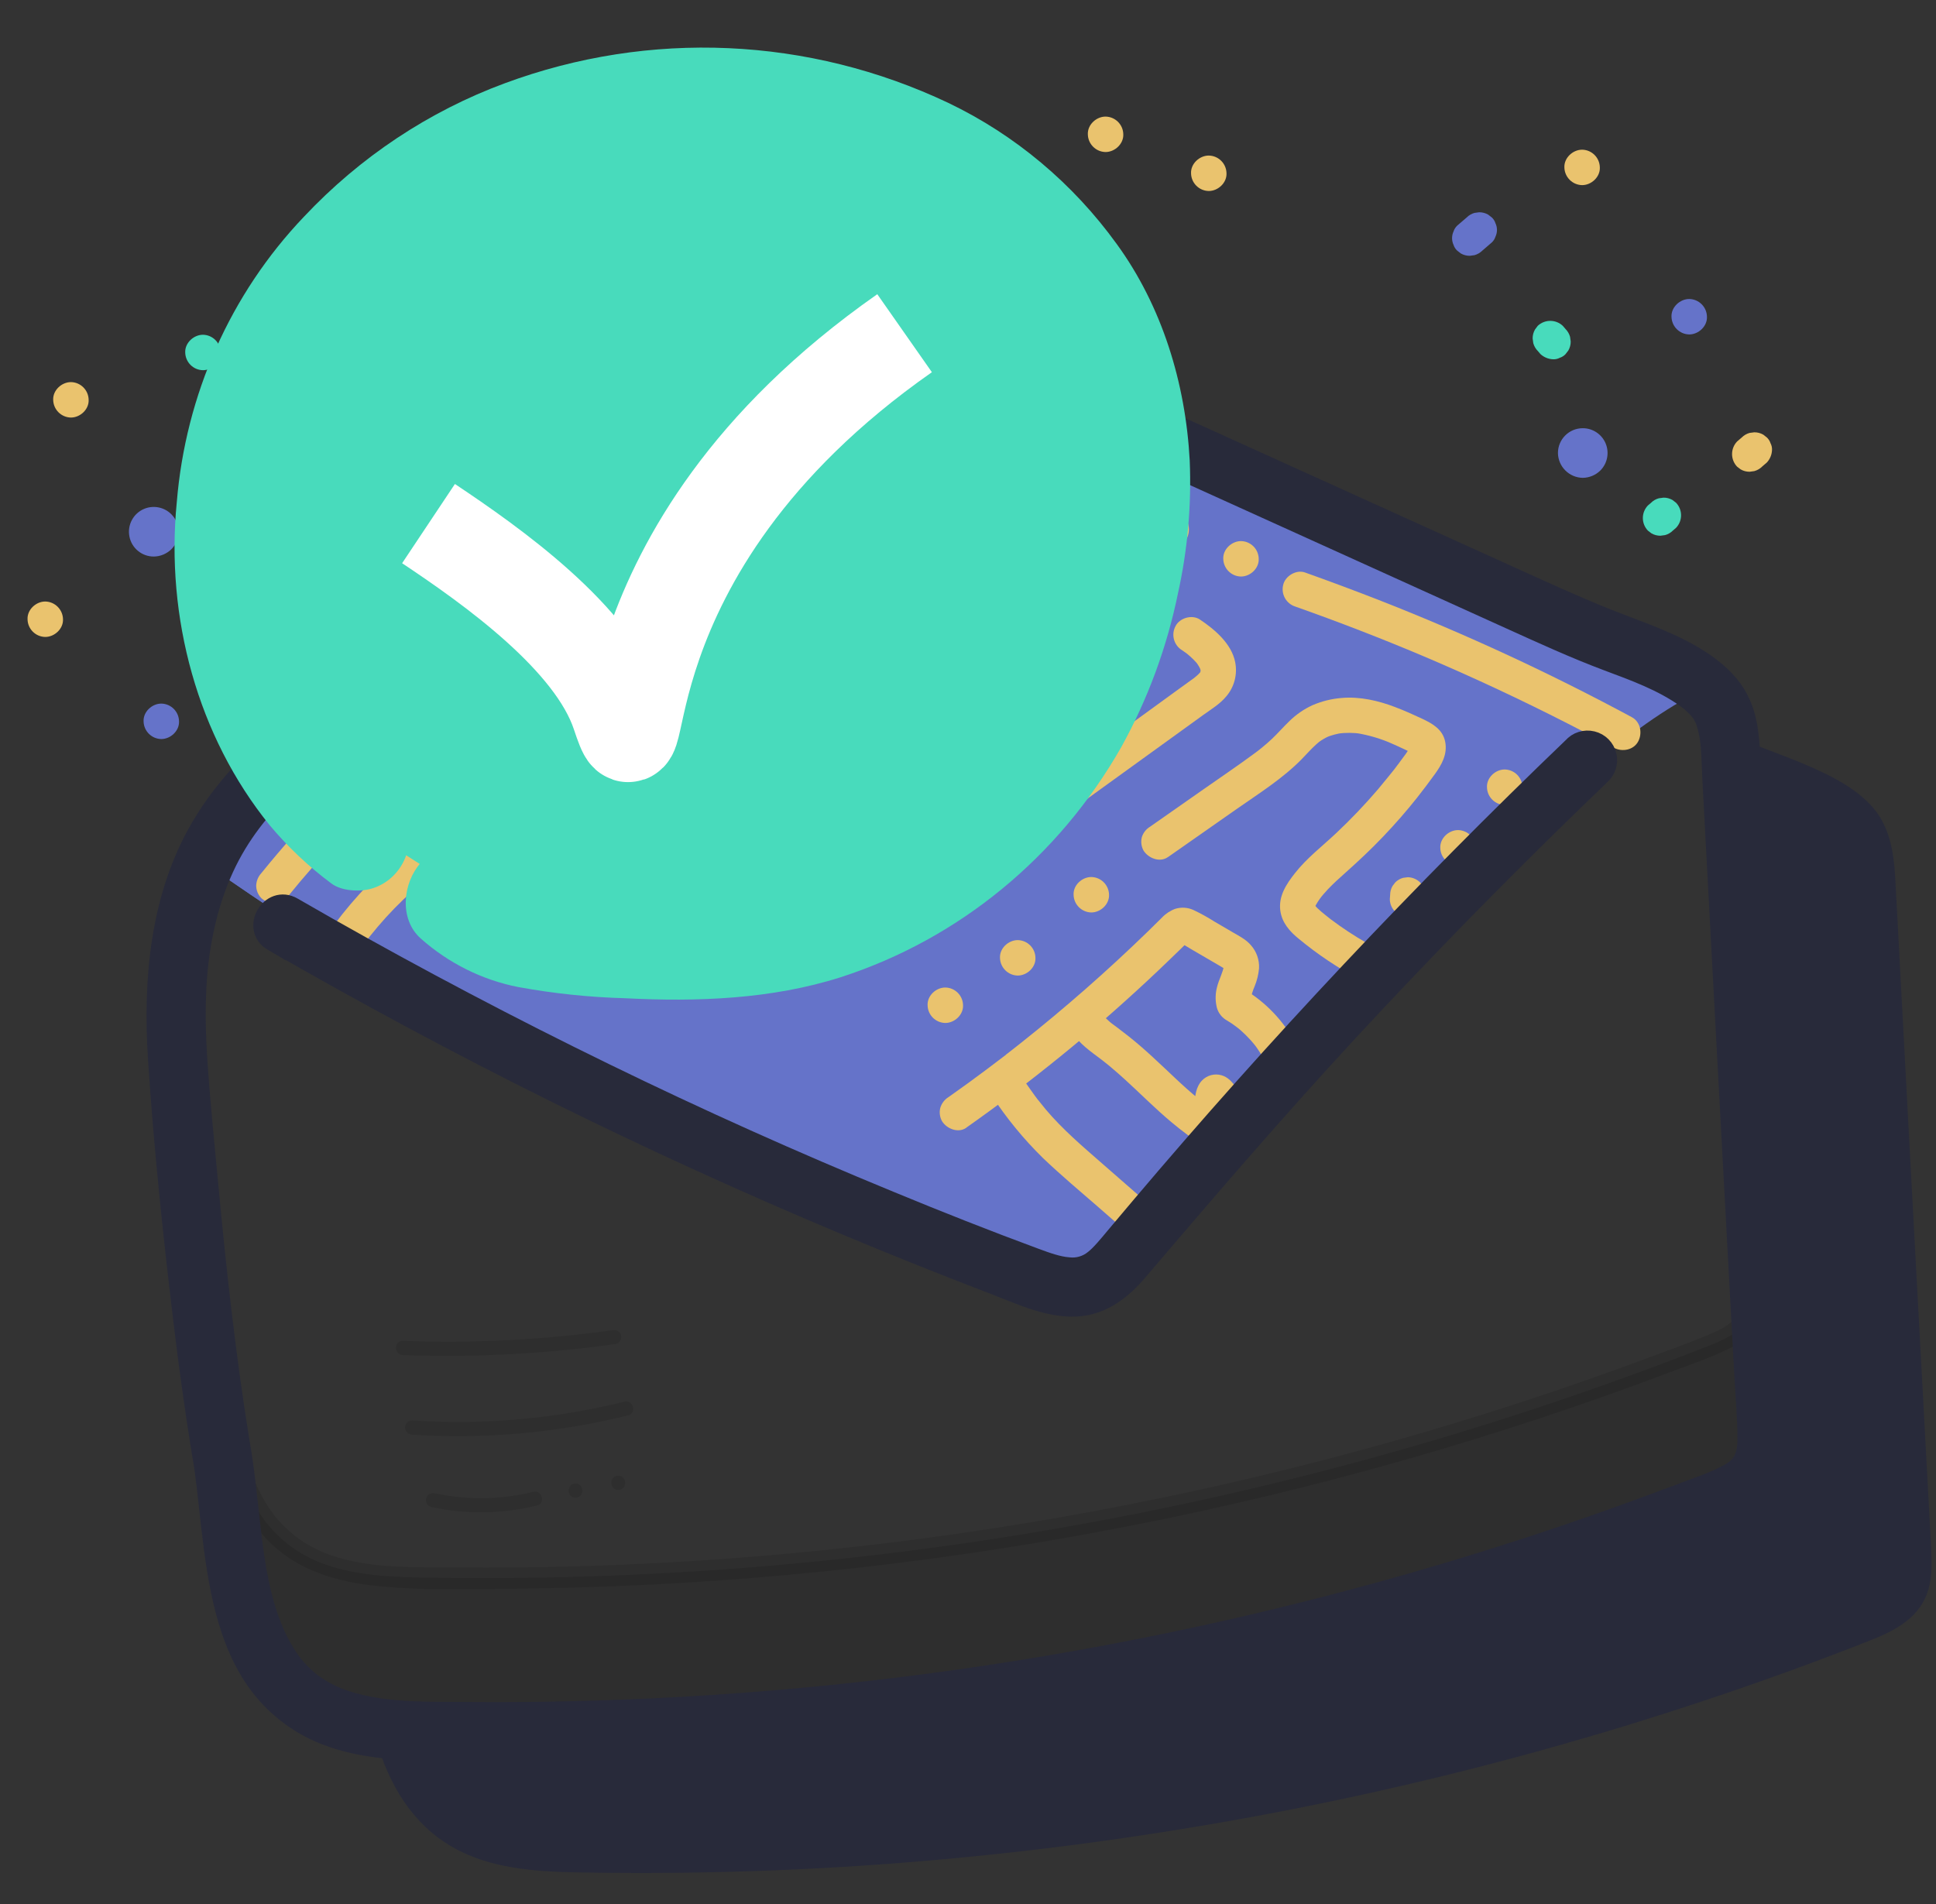<svg width="61" height="60" viewBox="0 0 61 60" fill="none" xmlns="http://www.w3.org/2000/svg">
<rect x="0" y="0" width="61" height="60" fill="#333333" stroke="none"/>
<path d="M55.662 44.926C55.284 37.906 54.908 30.887 54.534 23.867C54.525 23.486 54.477 23.107 54.39 22.736C54.698 28.52 55.008 34.303 55.321 40.085C55.347 40.588 55.366 41.127 55.097 41.557C54.819 42.004 54.298 42.227 53.806 42.423C40.951 47.47 27.231 49.947 13.423 49.715C12.347 49.697 11.249 49.657 10.236 49.295C6.804 48.07 7.14 43.683 6.61 40.76C6.136 37.856 5.819 34.887 5.549 31.935C5.549 32.58 5.578 33.224 5.633 33.861C5.968 37.759 6.322 41.737 6.95 45.599C7.48 48.521 7.145 52.908 10.577 54.134C11.59 54.495 12.687 54.535 13.764 54.553C27.572 54.785 41.292 52.308 54.147 47.261C54.638 47.068 55.16 46.844 55.438 46.395C55.707 45.969 55.688 45.429 55.662 44.926Z" fill="black" fill-opacity="0.1"/>
<path d="M56.002 44.926C55.688 39.087 55.374 33.248 55.062 27.41L54.932 24.965C54.891 24.198 54.908 23.396 54.718 22.647C54.627 22.287 54.04 22.354 54.06 22.736C54.222 25.777 54.385 28.819 54.548 31.861L54.792 36.397C54.834 37.162 54.875 37.926 54.916 38.691C54.935 39.057 54.955 39.423 54.974 39.788C54.993 40.14 55.032 40.501 54.99 40.851C54.916 41.481 54.475 41.788 53.928 42.021C53.286 42.294 52.626 42.53 51.973 42.773C50.624 43.276 49.266 43.751 47.897 44.197C45.191 45.081 42.452 45.853 39.679 46.515C34.136 47.84 28.495 48.713 22.811 49.125C19.971 49.331 17.127 49.42 14.277 49.394C12.911 49.381 11.439 49.441 10.153 48.905C9.373 48.574 8.725 47.993 8.312 47.253C7.414 45.69 7.339 43.763 7.132 42.012C6.996 40.857 6.783 39.711 6.624 38.557C6.419 37.068 6.252 35.579 6.098 34.08C6.026 33.367 5.957 32.653 5.893 31.937C5.854 31.516 5.223 31.499 5.223 31.937C5.223 33.262 5.366 34.581 5.484 35.899C5.602 37.231 5.728 38.563 5.871 39.892C6.01 41.186 6.165 42.478 6.346 43.764C6.489 44.784 6.678 45.798 6.8 46.817C6.991 48.437 7.086 50.124 7.705 51.652C7.999 52.377 8.412 53.061 9.002 53.584C9.747 54.242 10.683 54.59 11.655 54.74C12.893 54.931 14.166 54.9 15.415 54.902C16.683 54.902 17.948 54.881 19.213 54.839C21.761 54.751 24.303 54.57 26.841 54.296C31.897 53.753 36.907 52.849 41.834 51.59C44.32 50.954 46.78 50.228 49.214 49.412C50.401 49.015 51.58 48.596 52.752 48.155C53.348 47.931 53.943 47.708 54.533 47.463C55.001 47.265 55.458 47.006 55.732 46.562C56.035 46.074 56.03 45.474 55.998 44.924C55.976 44.495 55.305 44.492 55.328 44.924C55.356 45.454 55.393 46.05 54.97 46.445C54.587 46.802 54.016 46.959 53.539 47.144C52.401 47.585 51.256 48.006 50.103 48.407C47.768 49.217 45.406 49.945 43.018 50.59C38.243 51.882 33.382 52.834 28.473 53.442C23.55 54.053 18.59 54.313 13.63 54.218C12.508 54.196 11.31 54.155 10.28 53.649C9.616 53.319 9.064 52.803 8.689 52.164C7.893 50.829 7.729 49.193 7.56 47.679C7.328 45.611 6.964 43.564 6.716 41.499C6.413 38.943 6.183 36.38 5.967 33.816C5.914 33.191 5.885 32.565 5.887 31.937H5.217C5.494 34.951 5.793 37.974 6.308 40.958C6.621 42.772 6.612 44.65 7.206 46.41C7.497 47.268 7.936 48.095 8.614 48.712C9.485 49.506 10.612 49.838 11.763 49.967C13.209 50.129 14.695 50.077 16.148 50.065C17.587 50.052 19.027 50.01 20.466 49.938C26.312 49.645 32.123 48.871 37.841 47.622C40.716 46.994 43.559 46.248 46.372 45.382C47.748 44.959 49.114 44.508 50.471 44.028C51.179 43.779 51.884 43.522 52.587 43.255C53.217 43.017 53.867 42.801 54.472 42.504C55.038 42.226 55.488 41.785 55.614 41.148C55.752 40.449 55.636 39.694 55.598 38.989L55.346 34.302C55.18 31.211 55.014 28.119 54.849 25.028L54.727 22.734L54.066 22.825C54.233 23.483 54.215 24.191 54.25 24.865L54.369 27.062C54.446 28.492 54.522 29.923 54.598 31.353C54.753 34.247 54.909 37.141 55.065 40.036L55.332 44.926C55.35 45.355 56.021 45.357 56.002 44.926Z" fill="black" fill-opacity="0.1"/>
<path d="M24.776 37.136C34.414 40.443 33.199 41.859 38.2 36.344C42.066 32.081 49.77 23.404 53.746 21.707C52.725 20.797 50.7 20.252 49.598 19.753L43.746 17.101L32.044 11.799C31.113 11.378 30.154 10.949 29.134 10.906C27.412 10.837 25.861 11.868 24.45 12.856L11.98 21.582C10.004 22.965 7.96 24.419 6.785 26.522C6.661 26.746 6.549 26.969 6.447 27.192C9.822 29.564 17.528 34.648 24.776 37.136Z" fill="#6573C9"/>
<path d="M25.063 12.435C24.856 12.575 24.651 12.717 24.45 12.858L11.98 21.583C10.004 22.966 7.96 24.42 6.785 26.524C6.661 26.747 6.549 26.97 6.447 27.194C9.822 29.562 17.528 34.646 24.776 37.134C34.327 40.41 33.221 41.831 38.067 36.489L25.063 12.435Z" fill="#6573C9"/>
<path d="M25.723 16.229C26.086 15.767 26.477 15.327 26.892 14.912C26.998 14.81 27.108 14.71 27.221 14.614C27.271 14.572 27.326 14.535 27.37 14.49C27.248 14.606 27.353 14.504 27.387 14.479C27.422 14.455 27.439 14.441 27.466 14.423C27.703 14.256 27.957 14.114 28.224 13.999L28.09 14.055C28.365 13.938 28.653 13.857 28.948 13.814L28.799 13.834C29.032 13.804 29.268 13.804 29.501 13.834L29.352 13.814C29.686 13.865 30.011 13.96 30.32 14.097L30.187 14.04C30.599 14.215 30.998 14.422 31.4 14.618L32.666 15.236L35.197 16.474L36.628 17.174C36.759 17.246 36.913 17.266 37.058 17.23C37.198 17.19 37.317 17.098 37.391 16.972C37.524 16.72 37.471 16.345 37.191 16.208L32.15 13.742C31.301 13.327 30.453 12.835 29.502 12.715C28.621 12.605 27.707 12.92 26.982 13.406C26.171 13.948 25.545 14.691 24.933 15.439C24.832 15.546 24.774 15.687 24.77 15.834C24.771 15.982 24.829 16.123 24.933 16.229C25.137 16.417 25.528 16.47 25.723 16.229Z" fill="#EAC36E"/>
<path d="M39.102 18.168C39.394 18.168 39.674 17.911 39.66 17.609C39.655 17.303 39.408 17.056 39.102 17.051C38.81 17.051 38.53 17.308 38.543 17.609C38.549 17.916 38.796 18.163 39.102 18.168Z" fill="#EAC36E"/>
<path d="M40.82 19.117C42.17 19.594 43.506 20.111 44.827 20.668L44.694 20.612C46.328 21.301 47.934 22.051 49.513 22.86C49.962 23.09 50.409 23.325 50.853 23.565C51.11 23.703 51.472 23.639 51.617 23.364C51.754 23.105 51.691 22.749 51.417 22.601C50.135 21.91 48.833 21.258 47.511 20.645C46.168 20.023 44.806 19.441 43.427 18.901C42.661 18.603 41.892 18.316 41.118 18.04C40.842 17.942 40.495 18.15 40.431 18.43C40.357 18.727 40.529 19.029 40.821 19.117H40.82Z" fill="#EAC36E"/>
<path d="M28.232 17.776C28.292 17.67 28.354 17.565 28.419 17.461C28.453 17.408 28.488 17.355 28.525 17.303C28.54 17.278 28.557 17.254 28.576 17.232L28.524 17.299C28.536 17.284 28.548 17.268 28.56 17.254C28.634 17.166 28.715 17.083 28.801 17.008C28.875 16.939 28.697 17.082 28.778 17.026C28.802 17.01 28.826 16.993 28.852 16.978C28.912 16.942 28.974 16.91 29.038 16.882L28.905 16.939C29.014 16.894 29.128 16.864 29.245 16.847L29.096 16.866C29.242 16.848 29.39 16.848 29.537 16.866L29.388 16.846C29.644 16.885 29.894 16.957 30.132 17.06L29.998 17.004C30.325 17.15 30.641 17.319 30.945 17.508L31.98 18.127C32.318 18.329 32.659 18.531 32.996 18.735C33.127 18.815 33.255 18.898 33.38 18.985L33.472 19.052C33.488 19.064 33.601 19.15 33.516 19.085C33.431 19.02 33.531 19.097 33.548 19.112C33.585 19.142 33.623 19.172 33.656 19.203C33.779 19.312 33.894 19.431 34 19.557C34.055 19.621 33.963 19.509 33.962 19.506C33.976 19.528 33.992 19.55 34.008 19.57C34.031 19.602 34.052 19.635 34.072 19.668C34.114 19.737 34.151 19.808 34.183 19.882L34.126 19.749C34.171 19.856 34.201 19.968 34.217 20.083L34.197 19.934C34.209 20.035 34.209 20.137 34.197 20.238L34.217 20.089C34.201 20.195 34.172 20.299 34.13 20.397L34.186 20.264C34.161 20.321 34.133 20.376 34.1 20.428C34.084 20.454 34.067 20.481 34.049 20.503C33.982 20.598 34.131 20.403 34.055 20.495C33.972 20.593 33.881 20.683 33.783 20.765C33.758 20.787 33.733 20.807 33.708 20.827C33.634 20.885 33.823 20.741 33.721 20.816C33.664 20.858 33.607 20.898 33.548 20.938C33.436 21.012 33.321 21.087 33.205 21.156C32.609 21.523 32.014 21.888 31.418 22.252C30.227 22.979 29.029 23.699 27.826 24.411C27.151 24.812 26.475 25.211 25.799 25.608C25.546 25.757 25.435 26.118 25.599 26.372C25.758 26.633 26.095 26.722 26.363 26.572C27.643 25.822 28.918 25.065 30.189 24.299C31.446 23.543 32.709 22.791 33.948 22.006C34.507 21.652 35.065 21.212 35.258 20.551C35.46 19.863 35.178 19.192 34.723 18.679C34.304 18.207 33.75 17.878 33.214 17.557C32.577 17.175 31.944 16.79 31.303 16.414C30.703 16.061 30.028 15.732 29.316 15.729C28.931 15.723 28.554 15.833 28.232 16.045C27.934 16.257 27.681 16.526 27.488 16.836C27.407 16.959 27.334 17.085 27.264 17.212C27.115 17.465 27.197 17.834 27.464 17.976C27.732 18.128 28.072 18.039 28.232 17.776Z" fill="#EAC36E"/>
<path d="M28.959 19.987C29.077 19.855 29.204 19.73 29.339 19.615C29.372 19.586 29.407 19.558 29.441 19.53C29.476 19.503 29.476 19.503 29.406 19.557L29.46 19.517C29.527 19.465 29.598 19.42 29.674 19.381L29.541 19.438C29.558 19.429 29.578 19.424 29.597 19.42L29.448 19.44C29.468 19.437 29.488 19.437 29.507 19.44L29.358 19.42C29.376 19.422 29.393 19.427 29.41 19.434L29.277 19.378C29.301 19.39 29.323 19.41 29.347 19.42C29.268 19.358 29.255 19.345 29.306 19.39L29.334 19.413L29.506 19.553L29.849 19.832L30.191 20.112L30.348 20.24C30.374 20.26 30.398 20.28 30.423 20.301C30.514 20.382 30.364 20.197 30.412 20.279L30.356 20.146C30.364 20.161 30.369 20.177 30.371 20.195L30.351 20.046C30.354 20.061 30.354 20.076 30.351 20.091L30.371 19.942L30.366 19.964L30.422 19.831C30.419 19.841 30.414 19.851 30.408 19.86C30.373 19.905 30.47 19.78 30.46 19.793C30.45 19.805 30.404 19.839 30.479 19.781C30.555 19.723 30.513 19.756 30.495 19.766C30.438 19.798 30.379 19.825 30.32 19.853C30.2 19.91 30.082 19.969 29.964 20.03C29.72 20.158 29.481 20.296 29.249 20.444C28.761 20.754 28.299 21.102 27.867 21.486C27.634 21.695 27.41 21.914 27.197 22.143C26.998 22.357 26.969 22.724 27.197 22.933C27.414 23.131 27.775 23.161 27.987 22.933C28.326 22.569 28.692 22.231 29.082 21.923C29.106 21.904 29.132 21.884 29.156 21.864C29.039 21.963 29.1 21.907 29.131 21.883C29.178 21.848 29.224 21.813 29.272 21.779C29.374 21.705 29.478 21.63 29.584 21.559C29.785 21.423 29.993 21.294 30.205 21.173C30.416 21.052 30.651 20.929 30.881 20.821C31.009 20.767 31.126 20.693 31.23 20.602C31.424 20.425 31.508 20.156 31.447 19.9C31.357 19.57 31.06 19.388 30.81 19.184L30.153 18.647C29.956 18.486 29.774 18.334 29.508 18.323C29.288 18.314 29.096 18.411 28.923 18.535C28.649 18.728 28.396 18.95 28.169 19.196C27.973 19.413 27.94 19.775 28.169 19.986C28.383 20.182 28.75 20.217 28.959 19.986V19.987Z" fill="#EAC36E"/>
<path d="M27.02 30.406L32.468 26.465L37.917 22.527C38.161 22.351 38.438 22.185 38.632 21.951C38.89 21.654 38.995 21.254 38.919 20.868C38.805 20.285 38.278 19.838 37.807 19.523C37.563 19.36 37.178 19.468 37.043 19.723C36.894 19.99 36.981 20.327 37.241 20.488C37.281 20.514 37.319 20.541 37.358 20.569L37.417 20.612C37.468 20.649 37.302 20.52 37.386 20.588C37.469 20.657 37.53 20.709 37.597 20.776C37.628 20.808 37.659 20.839 37.688 20.873C37.704 20.89 37.719 20.909 37.735 20.928C37.779 20.978 37.661 20.817 37.709 20.893C37.761 20.968 37.806 21.047 37.844 21.13L37.788 20.996C37.814 21.06 37.832 21.126 37.843 21.194L37.823 21.045C37.83 21.103 37.83 21.162 37.823 21.221L37.843 21.072C37.834 21.134 37.817 21.194 37.793 21.251L37.849 21.117C37.832 21.164 37.807 21.206 37.774 21.242C37.774 21.242 37.871 21.132 37.808 21.196C37.791 21.213 37.776 21.232 37.758 21.249C37.727 21.279 37.694 21.308 37.661 21.336C37.646 21.348 37.63 21.36 37.615 21.373C37.738 21.262 37.669 21.331 37.635 21.357C37.45 21.493 37.263 21.626 37.076 21.761L35.923 22.599L33.62 24.263L29.045 27.571L26.456 29.443C26.333 29.52 26.242 29.638 26.199 29.777C26.16 29.922 26.18 30.077 26.255 30.207C26.404 30.441 26.766 30.591 27.02 30.408V30.406Z" fill="#EAC36E"/>
<path d="M36.801 27.009L38.977 25.486C39.677 24.996 40.423 24.53 41.022 23.915C41.171 23.761 41.314 23.6 41.473 23.456C41.493 23.438 41.513 23.421 41.533 23.404C41.553 23.387 41.626 23.329 41.551 23.387C41.475 23.444 41.558 23.381 41.571 23.373L41.637 23.328C41.726 23.27 41.82 23.221 41.917 23.179L41.784 23.236C41.951 23.168 42.126 23.121 42.305 23.096L42.156 23.116C42.399 23.086 42.645 23.087 42.888 23.121L42.739 23.101C43.13 23.165 43.512 23.278 43.874 23.439L43.741 23.382C43.917 23.457 44.09 23.536 44.262 23.617C44.337 23.653 44.411 23.687 44.486 23.726C44.51 23.74 44.612 23.81 44.531 23.749C44.438 23.679 44.556 23.797 44.486 23.705C44.427 23.625 44.477 23.698 44.486 23.718L44.43 23.585C44.44 23.612 44.447 23.64 44.452 23.669L44.431 23.52C44.434 23.549 44.434 23.578 44.431 23.606L44.452 23.457C44.443 23.509 44.428 23.558 44.408 23.606L44.464 23.473C44.396 23.608 44.314 23.737 44.22 23.856C44.128 23.983 44.035 24.109 43.939 24.234C43.926 24.252 43.913 24.27 43.898 24.287C43.898 24.287 43.973 24.193 43.934 24.241C43.91 24.271 43.886 24.303 43.86 24.333C43.81 24.395 43.762 24.457 43.711 24.517C43.612 24.639 43.512 24.76 43.413 24.879C43.001 25.36 42.563 25.819 42.102 26.253C41.663 26.667 41.175 27.039 40.802 27.515C40.533 27.856 40.28 28.235 40.34 28.693C40.391 29.078 40.638 29.355 40.93 29.591C41.513 30.072 42.142 30.494 42.807 30.85C43.066 30.987 43.427 30.925 43.571 30.65C43.709 30.392 43.646 30.033 43.371 29.886C42.966 29.671 42.575 29.431 42.201 29.167C42.108 29.101 42.017 29.034 41.927 28.967C41.904 28.949 41.881 28.932 41.86 28.914L41.919 28.961L41.879 28.929C41.834 28.894 41.79 28.855 41.746 28.823C41.667 28.758 41.586 28.694 41.513 28.622C41.496 28.605 41.479 28.588 41.463 28.57C41.446 28.552 41.388 28.483 41.451 28.56C41.513 28.637 41.458 28.566 41.446 28.547C41.432 28.523 41.419 28.498 41.408 28.472L41.464 28.606C41.446 28.562 41.434 28.517 41.426 28.471L41.446 28.62C41.442 28.577 41.442 28.534 41.446 28.491L41.426 28.64C41.437 28.577 41.456 28.515 41.481 28.455L41.425 28.588C41.484 28.471 41.556 28.359 41.637 28.255C41.705 28.159 41.553 28.357 41.627 28.267L41.688 28.193C41.737 28.136 41.787 28.081 41.837 28.026C42.014 27.84 42.205 27.667 42.397 27.497C42.804 27.134 43.201 26.762 43.577 26.367C43.954 25.973 44.318 25.556 44.657 25.128C44.846 24.888 45.029 24.645 45.209 24.396C45.429 24.092 45.61 23.767 45.536 23.378C45.461 22.988 45.14 22.805 44.816 22.652C44.531 22.519 44.245 22.389 43.951 22.279C43.425 22.078 42.847 21.946 42.281 21.994C41.961 22.018 41.648 22.096 41.353 22.223C41.083 22.347 40.836 22.518 40.624 22.727C40.437 22.906 40.268 23.103 40.079 23.282C39.981 23.375 39.878 23.464 39.773 23.55C39.721 23.594 39.668 23.637 39.614 23.678C39.622 23.672 39.721 23.597 39.646 23.652L39.537 23.734C39.004 24.128 38.454 24.499 37.911 24.879L36.237 26.051C36.114 26.125 36.022 26.241 35.978 26.378C35.94 26.524 35.96 26.678 36.034 26.809C36.188 27.046 36.543 27.189 36.799 27.009H36.801Z" fill="#EAC36E"/>
<path d="M44.906 28.34L44.917 28.201C44.908 27.896 44.663 27.651 44.358 27.643L44.209 27.663C44.116 27.688 44.031 27.738 43.963 27.806L43.876 27.92C43.827 28.005 43.801 28.102 43.801 28.201L43.791 28.34C43.798 28.645 44.044 28.89 44.349 28.898L44.498 28.879C44.592 28.853 44.676 28.803 44.745 28.735L44.833 28.622C44.882 28.536 44.908 28.439 44.907 28.34H44.906Z" fill="#EAC36E"/>
<path d="M45.94 27.275C46.232 27.275 46.512 27.018 46.498 26.717C46.493 26.41 46.246 26.163 45.94 26.158C45.647 26.158 45.368 26.415 45.381 26.717C45.386 27.023 45.633 27.27 45.94 27.275Z" fill="#EAC36E"/>
<path d="M47.41 25.365C47.702 25.365 47.982 25.108 47.969 24.806C47.964 24.5 47.717 24.253 47.41 24.248C47.118 24.248 46.839 24.505 46.852 24.806C46.857 25.113 47.104 25.36 47.41 25.365Z" fill="#EAC36E"/>
<path d="M34.385 28.754C34.677 28.754 34.957 28.497 34.944 28.195C34.938 27.889 34.691 27.642 34.385 27.637C34.092 27.637 33.813 27.894 33.827 28.195C33.832 28.501 34.079 28.748 34.385 28.754Z" fill="#EAC36E"/>
<path d="M32.067 30.742C32.359 30.742 32.639 30.485 32.625 30.183C32.62 29.877 32.373 29.63 32.067 29.625C31.774 29.625 31.494 29.882 31.508 30.183C31.514 30.49 31.761 30.737 32.067 30.742Z" fill="#EAC36E"/>
<path d="M29.785 32.236C30.077 32.236 30.357 31.979 30.344 31.678C30.339 31.371 30.092 31.124 29.785 31.119C29.493 31.119 29.213 31.375 29.227 31.678C29.232 31.984 29.479 32.231 29.785 32.236Z" fill="#EAC36E"/>
<path d="M30.45 35.533C31.458 34.823 32.441 34.078 33.4 33.3C34.331 32.546 35.234 31.76 36.111 30.944C36.355 30.718 36.596 30.489 36.835 30.258C36.959 30.139 37.083 30.019 37.207 29.898L37.379 29.729C37.408 29.704 37.437 29.677 37.463 29.648C37.463 29.653 37.36 29.715 37.405 29.692C37.425 29.683 37.443 29.67 37.464 29.66L37.33 29.717C37.347 29.71 37.364 29.705 37.382 29.703L37.233 29.723C37.254 29.719 37.276 29.719 37.297 29.723L37.148 29.703C37.179 29.708 37.21 29.717 37.239 29.728L37.106 29.671C37.264 29.75 37.419 29.837 37.568 29.932L38.023 30.197C38.172 30.283 38.321 30.37 38.47 30.458C38.504 30.477 38.536 30.497 38.569 30.518L38.592 30.534C38.639 30.568 38.624 30.557 38.547 30.499C38.561 30.512 38.575 30.525 38.589 30.539C38.626 30.581 38.615 30.565 38.554 30.491C38.563 30.519 38.586 30.547 38.598 30.575L38.542 30.441C38.554 30.474 38.563 30.508 38.569 30.543L38.549 30.394C38.556 30.451 38.556 30.508 38.549 30.564L38.569 30.415C38.53 30.657 38.403 30.871 38.346 31.107C38.296 31.297 38.289 31.496 38.327 31.689C38.357 31.869 38.461 32.028 38.613 32.129C38.676 32.169 38.742 32.207 38.804 32.248C38.867 32.29 38.925 32.338 38.988 32.379C38.839 32.281 38.959 32.358 38.992 32.385L39.084 32.46C39.197 32.559 39.303 32.665 39.404 32.776C39.458 32.836 39.508 32.898 39.559 32.96C39.627 33.044 39.484 32.86 39.545 32.942L39.615 33.04C39.706 33.172 39.788 33.309 39.863 33.451C40.02 33.715 40.36 33.804 40.627 33.651C40.887 33.491 40.975 33.154 40.827 32.887C40.446 32.171 39.875 31.573 39.177 31.161L39.434 31.495C39.418 31.454 39.406 31.411 39.4 31.367L39.42 31.517C39.415 31.466 39.415 31.415 39.42 31.364L39.4 31.513C39.428 31.362 39.472 31.216 39.533 31.076C39.606 30.898 39.652 30.71 39.67 30.519C39.685 30.252 39.594 29.989 39.417 29.789C39.268 29.611 39.052 29.5 38.854 29.386L38.259 29.038C38.048 28.904 37.83 28.784 37.605 28.677C37.426 28.595 37.223 28.581 37.034 28.638C36.874 28.696 36.731 28.79 36.614 28.913C36.458 29.066 36.304 29.219 36.149 29.371C34.884 30.599 33.561 31.76 32.181 32.855L31.897 33.079L31.748 33.195C31.725 33.213 31.702 33.229 31.68 33.248C31.805 33.145 31.709 33.224 31.684 33.248C31.489 33.397 31.293 33.545 31.095 33.694C30.698 33.992 30.295 34.285 29.885 34.573C29.762 34.649 29.671 34.768 29.628 34.907C29.59 35.052 29.61 35.206 29.685 35.337C29.834 35.573 30.194 35.717 30.449 35.537L30.45 35.533Z" fill="#EAC36E"/>
<path d="M33.779 32.526C34.012 32.898 34.359 33.129 34.701 33.388C34.718 33.404 34.737 33.418 34.757 33.431C34.747 33.426 34.652 33.348 34.726 33.407L34.832 33.491C34.907 33.55 34.981 33.609 35.05 33.671C35.183 33.783 35.314 33.898 35.443 34.016C35.935 34.463 36.401 34.938 36.912 35.364C37.253 35.651 37.612 35.915 37.987 36.156C38.206 36.283 38.484 36.247 38.664 36.069C38.729 35.998 38.778 35.914 38.807 35.822C38.848 35.677 38.828 35.522 38.751 35.392C38.751 35.39 38.751 35.388 38.751 35.386L38.807 35.519C38.792 35.473 38.783 35.425 38.78 35.376L38.8 35.525C38.752 35.224 38.744 34.919 38.775 34.616L38.755 34.765C38.76 34.718 38.771 34.672 38.788 34.627L38.732 34.76C38.744 34.731 38.782 34.685 38.707 34.782C38.673 34.832 38.629 34.874 38.577 34.904L38.443 34.959C38.448 34.958 38.453 34.956 38.458 34.956L38.309 34.975H38.322L38.173 34.955C38.179 34.956 38.185 34.957 38.191 34.959L38.058 34.904C38.084 34.916 38.127 34.952 38.03 34.878C37.933 34.803 37.983 34.844 38.006 34.866C38.062 34.917 37.908 34.726 37.954 34.799C37.967 34.817 37.98 34.835 37.991 34.854C38.057 34.968 38.115 35.086 38.164 35.209L38.108 35.076C38.183 35.247 38.245 35.421 38.309 35.597C38.351 35.736 38.442 35.854 38.565 35.93C38.695 36.005 38.85 36.025 38.995 35.987C39.265 35.899 39.49 35.595 39.385 35.3C39.299 35.058 39.205 34.818 39.102 34.582C39.054 34.466 38.996 34.355 38.929 34.249C38.817 34.085 38.685 33.941 38.488 33.884C38.268 33.82 38.031 33.884 37.873 34.049C37.683 34.247 37.65 34.534 37.643 34.793C37.638 34.974 37.645 35.155 37.662 35.335C37.673 35.461 37.688 35.586 37.708 35.711C37.715 35.797 37.743 35.881 37.789 35.954L38.553 35.19C38.398 35.091 38.245 34.989 38.096 34.88L37.987 34.805C37.956 34.782 37.838 34.683 37.971 34.793C37.906 34.74 37.838 34.688 37.773 34.635C37.518 34.426 37.274 34.206 37.034 33.98C36.55 33.526 36.076 33.062 35.554 32.651C35.444 32.564 35.333 32.478 35.221 32.394C35.18 32.362 35.138 32.332 35.096 32.301L35.046 32.264C35.029 32.251 34.952 32.19 35.027 32.251C35.102 32.313 35.04 32.26 35.022 32.247C35.004 32.234 34.982 32.214 34.963 32.197C34.927 32.167 34.892 32.135 34.859 32.102C34.826 32.07 34.795 32.035 34.764 32.001C34.733 31.967 34.764 31.96 34.794 32.041C34.779 32.015 34.762 31.99 34.742 31.967C34.588 31.72 34.237 31.6 33.978 31.767C33.73 31.927 33.613 32.266 33.778 32.531L33.779 32.526Z" fill="#EAC36E"/>
<path d="M31.242 34.516C31.71 35.234 32.255 35.898 32.867 36.498C33.431 37.036 34.032 37.54 34.618 38.049L35.564 38.875C35.671 38.977 35.812 39.035 35.959 39.039C36.107 39.038 36.249 38.979 36.354 38.875C36.547 38.665 36.589 38.291 36.354 38.086L34.729 36.667C34.111 36.127 33.484 35.594 32.953 34.965C32.88 34.878 32.809 34.789 32.738 34.699L32.697 34.645C32.797 34.773 32.72 34.675 32.697 34.65C32.662 34.604 32.628 34.559 32.595 34.513C32.46 34.329 32.33 34.14 32.203 33.953C32.04 33.711 31.703 33.58 31.439 33.752C31.198 33.908 31.067 34.257 31.238 34.516H31.242Z" fill="#EAC36E"/>
<path d="M13.201 22.517C11.785 23.68 10.463 24.953 9.246 26.323C8.898 26.713 8.561 27.11 8.235 27.514C8.135 27.622 8.077 27.762 8.072 27.909C8.073 28.057 8.132 28.199 8.235 28.304C8.439 28.491 8.831 28.546 9.025 28.304C10.18 26.88 11.445 25.549 12.809 24.323C13.196 23.975 13.59 23.636 13.992 23.305C14.097 23.2 14.156 23.058 14.156 22.91C14.155 22.762 14.096 22.621 13.992 22.515C13.888 22.411 13.746 22.352 13.598 22.352C13.451 22.359 13.312 22.417 13.203 22.515L13.201 22.517Z" fill="#EAC36E"/>
<path d="M11.266 30.025C11.342 29.916 11.42 29.809 11.499 29.703L11.56 29.623C11.619 29.545 11.501 29.698 11.543 29.644L11.657 29.501C11.819 29.298 11.989 29.1 12.164 28.905C12.512 28.525 12.883 28.167 13.275 27.832C13.498 27.642 13.485 27.236 13.275 27.043C13.037 26.825 12.722 26.84 12.485 27.043C11.659 27.754 10.925 28.565 10.301 29.458C10.146 29.725 10.235 30.066 10.501 30.222C10.788 30.371 11.085 30.278 11.266 30.022V30.025Z" fill="#EAC36E"/>
<path d="M7.491 45.451C7.056 42.77 6.758 40.063 6.504 37.357C6.379 36.022 6.241 34.685 6.154 33.347C6.079 32.168 6.076 30.964 6.267 29.798C6.454 28.656 6.807 27.547 7.409 26.554C7.987 25.601 8.761 24.792 9.6 24.065C10.465 23.315 11.405 22.66 12.341 22.004L15.766 19.609L22.612 14.818C23.669 14.08 24.709 13.307 25.799 12.616C26.75 12.013 27.809 11.461 28.965 11.459C30.211 11.459 31.381 12.104 32.488 12.605L36.298 14.333L43.87 17.764L47.606 19.457C48.621 19.916 49.627 20.379 50.669 20.77C51.528 21.092 52.396 21.403 53.154 21.941C53.289 22.036 53.413 22.146 53.526 22.267C53.671 22.417 53.776 22.601 53.831 22.802C54.004 23.364 53.98 23.982 54.014 24.564C54.309 30.119 54.606 35.675 54.907 41.231C54.944 41.929 54.982 42.628 55.02 43.327C55.055 43.992 55.117 44.66 55.12 45.326C55.12 45.823 55.012 46.201 54.565 46.461C54.067 46.751 53.493 46.924 52.957 47.131C50.517 48.057 48.048 48.892 45.548 49.637C40.534 51.129 35.416 52.247 30.236 52.982C25.091 53.711 19.898 54.053 14.702 54.008C13.436 53.997 12.119 54.044 10.9 53.655C10.499 53.529 10.122 53.337 9.784 53.087C9.692 53.02 9.741 53.054 9.76 53.07C9.716 53.034 9.673 52.996 9.63 52.96C9.56 52.898 9.492 52.833 9.426 52.767C9.359 52.701 9.297 52.632 9.237 52.562C9.183 52.501 9.133 52.436 9.088 52.367C8.186 51.102 7.971 49.376 7.805 47.873C7.713 47.064 7.635 46.252 7.491 45.451C7.438 45.153 7.076 44.986 6.804 45.061C6.491 45.146 6.357 45.449 6.414 45.747C6.495 46.198 6.526 46.455 6.575 46.87C6.623 47.285 6.667 47.699 6.715 48.114C6.82 49.007 6.939 49.901 7.169 50.766C7.387 51.581 7.71 52.39 8.223 53.065C8.785 53.806 9.553 54.365 10.431 54.672C11.697 55.127 13.093 55.107 14.422 55.119C15.762 55.134 17.104 55.123 18.448 55.086C21.132 55.013 23.81 54.836 26.483 54.558C31.845 54.001 37.156 53.04 42.373 51.683C44.971 51.005 47.54 50.229 50.081 49.355C51.35 48.918 52.611 48.456 53.862 47.971C54.446 47.743 55.063 47.542 55.544 47.125C56.025 46.708 56.21 46.108 56.232 45.487C56.255 44.803 56.175 44.108 56.138 43.426C56.101 42.727 56.063 42.029 56.025 41.33C55.949 39.9 55.872 38.469 55.795 37.039C55.641 34.178 55.488 31.316 55.334 28.455L55.105 24.164C55.072 23.533 55.061 22.873 54.822 22.279C54.62 21.78 54.282 21.406 53.859 21.084C53.078 20.488 52.126 20.133 51.215 19.788C50.162 19.391 49.315 19.012 48.255 18.534L32.686 11.477C31.48 10.93 30.237 10.315 28.878 10.343C27.613 10.369 26.435 10.907 25.379 11.56C24.234 12.268 23.145 13.083 22.046 13.854L18.542 16.307C16.216 17.935 13.889 19.564 11.561 21.191C9.612 22.556 7.608 24.007 6.382 26.096C5.106 28.269 4.877 30.88 5.037 33.347C5.217 36.115 5.508 38.888 5.84 41.642C6.005 43.014 6.193 44.383 6.414 45.747C6.462 46.045 6.832 46.211 7.101 46.137C7.417 46.05 7.54 45.749 7.491 45.451Z" fill="#282A3A"/>
<path d="M7.491 45.451C7.056 42.77 6.758 40.063 6.504 37.357C6.379 36.022 6.241 34.685 6.154 33.347C6.079 32.168 6.076 30.964 6.267 29.798C6.454 28.656 6.807 27.547 7.409 26.554C7.987 25.601 8.761 24.792 9.6 24.065C10.465 23.315 11.405 22.66 12.341 22.004L15.766 19.609L22.612 14.818C23.669 14.08 24.709 13.307 25.799 12.616C26.75 12.013 27.809 11.461 28.965 11.459C30.211 11.459 31.381 12.104 32.488 12.605L36.298 14.333L43.87 17.764L47.606 19.457C48.621 19.916 49.627 20.379 50.669 20.77C51.528 21.092 52.396 21.403 53.154 21.941C53.289 22.036 53.413 22.146 53.526 22.267C53.671 22.417 53.776 22.601 53.831 22.802C54.004 23.364 53.98 23.982 54.014 24.564C54.309 30.119 54.606 35.675 54.907 41.231C54.944 41.929 54.982 42.628 55.02 43.327C55.055 43.992 55.117 44.66 55.12 45.326C55.12 45.823 55.012 46.201 54.565 46.461C54.067 46.751 53.493 46.924 52.957 47.131C50.517 48.057 48.048 48.892 45.548 49.637C40.534 51.129 35.416 52.247 30.236 52.982C25.091 53.711 19.898 54.053 14.702 54.008C13.436 53.997 12.119 54.044 10.9 53.655C10.499 53.529 10.122 53.337 9.784 53.087C9.692 53.02 9.741 53.054 9.76 53.07C9.716 53.034 9.673 52.996 9.63 52.96C9.56 52.898 9.492 52.833 9.426 52.767C9.359 52.701 9.297 52.632 9.237 52.562C9.183 52.501 9.133 52.435 9.088 52.367C8.186 51.102 7.971 49.376 7.805 47.873C7.713 47.064 7.635 46.252 7.491 45.451C7.438 45.153 7.076 44.986 6.804 45.061C6.491 45.146 6.357 45.449 6.414 45.747C6.495 46.198 6.526 46.455 6.575 46.87C6.623 47.285 6.667 47.699 6.715 48.114C6.82 49.007 6.939 49.901 7.169 50.766C7.387 51.581 7.71 52.39 8.223 53.065C8.785 53.806 9.553 54.365 10.431 54.672C11.697 55.127 13.093 55.107 14.422 55.119C15.762 55.134 17.104 55.123 18.448 55.086C21.132 55.013 23.81 54.836 26.483 54.558C31.845 54.002 37.156 53.04 42.373 51.683C44.971 51.005 47.54 50.229 50.081 49.355C51.35 48.918 52.611 48.456 53.862 47.971C54.446 47.743 55.063 47.542 55.544 47.125C56.025 46.708 56.21 46.108 56.232 45.487C56.255 44.803 56.175 44.108 56.138 43.426C56.101 42.727 56.063 42.029 56.025 41.33C55.949 39.9 55.872 38.469 55.795 37.039C55.641 34.178 55.488 31.316 55.334 28.455L55.105 24.164C55.072 23.533 55.061 22.873 54.822 22.279C54.62 21.78 54.282 21.406 53.859 21.084C53.078 20.488 52.126 20.133 51.215 19.788C50.162 19.391 49.315 19.012 48.255 18.534L32.686 11.477C31.48 10.93 30.237 10.315 28.878 10.343C27.613 10.369 26.435 10.907 25.379 11.56C24.234 12.268 23.145 13.083 22.046 13.854L18.542 16.307C16.216 17.935 13.889 19.564 11.561 21.191C9.612 22.556 7.608 24.007 6.382 26.096C5.106 28.269 4.877 30.88 5.037 33.347C5.217 36.115 5.508 38.888 5.84 41.642C6.005 43.014 6.193 44.383 6.414 45.747C6.462 46.045 6.832 46.211 7.101 46.137C7.417 46.05 7.54 45.749 7.491 45.451V45.451Z" stroke="#282A3A" stroke-width="0.75"/>
<path d="M60.291 48.818C59.915 41.798 59.539 34.779 59.163 27.759C59.131 27.137 59.084 26.477 58.717 25.972C57.953 24.917 55.821 24.304 54.522 23.771C54.522 23.803 54.522 23.835 54.528 23.867C54.899 30.887 55.275 37.906 55.656 44.926C55.682 45.429 55.701 45.968 55.432 46.398C55.155 46.844 54.633 47.068 54.142 47.264C41.287 52.31 27.567 54.788 13.758 54.556C13.283 54.548 12.803 54.535 12.328 54.493C12.746 56.068 13.519 57.428 15.204 58.029C16.218 58.391 17.315 58.43 18.392 58.449C32.2 58.681 45.92 56.203 58.775 51.156C59.273 50.962 59.795 50.739 60.072 50.292C60.337 49.861 60.316 49.324 60.291 48.818Z" fill="#282A3A"/>
<path d="M60.849 48.816C60.632 44.779 60.415 40.743 60.198 36.708C60.09 34.697 59.983 32.687 59.876 30.677C59.823 29.677 59.773 28.678 59.716 27.679C59.668 26.817 59.534 25.972 58.906 25.33C58.367 24.779 57.644 24.422 56.945 24.121C56.2 23.799 55.426 23.537 54.673 23.227C54.343 23.093 53.947 23.433 53.966 23.765C54.214 28.328 54.458 32.891 54.697 37.453L55.069 44.297C55.094 44.763 55.172 45.269 55.094 45.731C55.025 46.146 54.762 46.362 54.404 46.543C53.982 46.757 53.523 46.907 53.081 47.076C52.578 47.268 52.074 47.457 51.568 47.642C47.546 49.107 43.438 50.325 39.267 51.29C35.131 52.253 30.939 52.963 26.716 53.417C22.459 53.872 18.179 54.065 13.898 53.997C13.377 53.989 12.856 53.976 12.335 53.931C11.966 53.9 11.709 54.312 11.796 54.639C12.157 55.986 12.811 57.255 14.002 58.047C15.451 59.015 17.309 58.994 18.982 59.015C22.618 59.058 26.255 58.911 29.876 58.576C33.503 58.241 37.11 57.722 40.684 57.02C44.252 56.32 47.781 55.436 51.257 54.371C52.989 53.841 54.705 53.267 56.407 52.648C57.262 52.336 58.114 52.016 58.96 51.68C59.751 51.366 60.512 50.957 60.763 50.079C60.879 49.671 60.868 49.236 60.847 48.817C60.84 48.511 60.594 48.265 60.288 48.258C59.998 48.258 59.714 48.514 59.73 48.817C59.748 49.156 59.79 49.545 59.661 49.869C59.544 50.161 59.27 50.322 58.998 50.456C58.28 50.811 57.492 51.059 56.743 51.337C55.103 51.946 53.448 52.513 51.777 53.04C48.438 54.092 45.051 54.977 41.617 55.693C38.194 56.408 34.737 56.951 31.259 57.321C27.778 57.688 24.283 57.882 20.776 57.903C19.91 57.907 19.044 57.903 18.178 57.884C17.341 57.866 16.499 57.828 15.69 57.594C15.085 57.433 14.531 57.118 14.082 56.681C13.688 56.268 13.377 55.782 13.168 55.251C13.051 54.954 12.952 54.651 12.87 54.342L12.331 55.049C13.416 55.141 14.513 55.128 15.602 55.128C16.69 55.128 17.786 55.11 18.878 55.076C21.047 55.007 23.212 54.872 25.374 54.669C29.716 54.263 34.029 53.591 38.289 52.659C42.544 51.728 46.737 50.534 50.845 49.085C51.86 48.726 52.87 48.351 53.875 47.961C54.801 47.602 55.827 47.243 56.129 46.183C56.278 45.666 56.224 45.115 56.195 44.587C56.164 44.012 56.134 43.438 56.103 42.864L55.915 39.37C55.667 34.743 55.419 30.117 55.171 25.491C55.14 24.917 55.111 24.342 55.08 23.768L54.373 24.307C54.996 24.56 55.632 24.778 56.255 25.033C56.536 25.148 56.838 25.286 57.121 25.435C57.265 25.509 57.407 25.59 57.546 25.677C57.654 25.745 57.844 25.876 57.881 25.908C57.983 25.991 58.08 26.082 58.169 26.179C58.267 26.275 58.343 26.391 58.392 26.519C58.541 26.855 58.57 27.238 58.591 27.6C58.649 28.561 58.694 29.523 58.745 30.485C58.953 34.393 59.162 38.302 59.373 42.21L59.728 48.815C59.735 49.12 59.981 49.367 60.287 49.373C60.58 49.374 60.865 49.119 60.849 48.816Z" fill="#282A3A"/>
<path d="M8.626 29.603C11.533 31.281 14.489 32.867 17.496 34.36C20.52 35.859 23.59 37.26 26.705 38.563C28.249 39.209 29.804 39.831 31.37 40.431C32.132 40.722 32.925 41.102 33.753 41.116C34.611 41.132 35.26 40.649 35.792 40.025C37.971 37.469 40.155 34.925 42.437 32.46C44.719 29.995 47.075 27.585 49.488 25.242C49.785 24.954 50.083 24.667 50.381 24.381C50.541 24.245 50.611 24.031 50.563 23.827C50.515 23.622 50.356 23.462 50.153 23.413C49.949 23.363 49.734 23.431 49.597 23.59C47.207 25.882 44.877 28.234 42.608 30.648C40.338 33.061 38.131 35.536 35.986 38.072C35.717 38.389 35.449 38.706 35.184 39.024C34.983 39.265 34.731 39.575 34.521 39.74C34.279 39.941 33.964 40.033 33.652 39.994C33.316 39.969 32.939 39.831 32.605 39.708C31.057 39.136 29.525 38.53 28.004 37.901C24.971 36.654 21.981 35.312 19.032 33.873C16.063 32.426 13.141 30.887 10.266 29.257C9.907 29.053 9.548 28.848 9.19 28.641C8.567 28.281 8.004 29.246 8.626 29.609V29.603Z" fill="#282A3A" stroke="#282A3A" stroke-width="0.75"/>
<path d="M21.881 8.761C21.848 9.921 21.794 11.08 21.717 12.238C21.717 12.361 21.817 12.461 21.94 12.461C22.064 12.461 22.163 12.361 22.163 12.238C22.241 11.08 22.296 9.921 22.327 8.761C22.335 8.473 21.888 8.473 21.881 8.761Z" fill="black" fill-opacity="0.1"/>
<path d="M19.832 11.459L19.875 11.811C19.873 11.841 19.88 11.87 19.894 11.896C19.902 11.925 19.918 11.95 19.94 11.971C20.027 12.058 20.169 12.058 20.256 11.971C20.298 11.929 20.322 11.872 20.321 11.813L20.279 11.461C20.28 11.431 20.274 11.401 20.26 11.374C20.252 11.346 20.236 11.32 20.214 11.3C20.172 11.258 20.115 11.235 20.055 11.234C19.996 11.234 19.939 11.258 19.898 11.3C19.855 11.341 19.831 11.398 19.832 11.458V11.459Z" fill="black" fill-opacity="0.1"/>
<path d="M28.128 8.068C27.914 9.46 27.59 10.835 27.16 12.177C27.128 12.296 27.198 12.419 27.317 12.452C27.436 12.484 27.559 12.414 27.591 12.295C28.021 10.953 28.345 9.579 28.559 8.186C28.588 8.068 28.52 7.947 28.404 7.911C28.298 7.882 28.147 7.948 28.129 8.068H28.128Z" fill="black" fill-opacity="0.1"/>
<path d="M7.816 15.09C8.515 16.12 9.205 17.157 9.887 18.199C10.082 18.497 10.275 18.795 10.467 19.093C10.504 19.167 10.579 19.215 10.663 19.217C10.746 19.219 10.823 19.174 10.864 19.101C10.903 19.028 10.899 18.938 10.853 18.869C10.177 17.822 9.492 16.781 8.797 15.746C8.598 15.451 8.4 15.158 8.201 14.865C8.137 14.761 8.003 14.725 7.896 14.784C7.79 14.847 7.754 14.983 7.816 15.09Z" fill="black" fill-opacity="0.1"/>
<path d="M11.656 17.316C11.943 17.316 11.944 16.869 11.656 16.869C11.367 16.869 11.367 17.316 11.656 17.316Z" fill="black" fill-opacity="0.1"/>
<path d="M11.882 19.777C12.169 19.777 12.17 19.33 11.882 19.33C11.594 19.33 11.594 19.777 11.882 19.777Z" fill="black" fill-opacity="0.1"/>
<path d="M6.97 19.965L7.544 20.635C7.586 20.677 7.643 20.701 7.702 20.701C7.826 20.701 7.926 20.601 7.926 20.477C7.923 20.419 7.9 20.363 7.86 20.32L7.286 19.649C7.244 19.608 7.187 19.584 7.128 19.584C7.068 19.584 7.012 19.608 6.97 19.649C6.928 19.691 6.904 19.748 6.904 19.807C6.907 19.866 6.93 19.922 6.97 19.965Z" fill="black" fill-opacity="0.1"/>
<path d="M24.889 8.256C25.181 8.256 25.461 7.999 25.447 7.697C25.442 7.391 25.195 7.144 24.889 7.139C24.597 7.139 24.317 7.396 24.331 7.697C24.335 8.004 24.583 8.251 24.889 8.256Z" fill="#48DBBC"/>
<path d="M6.395 11.666C6.687 11.666 6.967 11.409 6.953 11.107C6.948 10.801 6.701 10.554 6.395 10.549C6.103 10.549 5.823 10.806 5.836 11.107C5.842 11.414 6.089 11.661 6.395 11.666Z" fill="#48DBBC"/>
<path d="M48.453 11.059L48.538 11.159C48.646 11.258 48.786 11.316 48.933 11.322C49.008 11.325 49.082 11.309 49.148 11.274C49.217 11.252 49.279 11.212 49.328 11.159L49.415 11.046C49.465 10.96 49.491 10.862 49.49 10.763L49.47 10.614C49.444 10.521 49.395 10.437 49.327 10.368L49.241 10.268C49.019 10.059 48.673 10.059 48.451 10.268L48.365 10.384C48.316 10.469 48.29 10.567 48.291 10.666L48.311 10.815C48.337 10.908 48.386 10.993 48.454 11.061L48.453 11.059Z" fill="#48DBBC"/>
<path d="M52.021 15.845L51.921 15.93C51.711 16.152 51.711 16.498 51.921 16.72L52.034 16.807C52.12 16.857 52.217 16.882 52.316 16.882L52.465 16.862C52.558 16.836 52.643 16.787 52.711 16.718L52.81 16.633C53.02 16.412 53.02 16.065 52.81 15.843L52.697 15.756C52.611 15.707 52.514 15.681 52.416 15.682L52.267 15.702C52.173 15.727 52.088 15.777 52.02 15.845L52.021 15.845Z" fill="#48DBBC"/>
<path d="M22.296 4.745C22.502 4.743 22.7 4.661 22.848 4.516C23.072 4.293 23.139 3.956 23.018 3.664C22.897 3.372 22.612 3.181 22.296 3.182C22.089 3.184 21.891 3.266 21.743 3.41C21.519 3.634 21.452 3.97 21.573 4.262C21.694 4.555 21.979 4.745 22.296 4.745Z" fill="#6573C9"/>
<path d="M4.844 17.538C5.051 17.536 5.249 17.454 5.397 17.31C5.661 17.046 5.702 16.633 5.495 16.323C5.288 16.012 4.89 15.892 4.545 16.034C4.201 16.177 4.005 16.543 4.078 16.909C4.15 17.275 4.471 17.538 4.844 17.538Z" fill="#6573C9"/>
<path d="M49.87 15.058C50.077 15.055 50.275 14.973 50.423 14.828C50.646 14.605 50.713 14.268 50.592 13.976C50.471 13.684 50.186 13.494 49.87 13.494C49.438 13.494 49.088 13.844 49.088 14.276C49.095 14.705 49.441 15.05 49.87 15.058Z" fill="#6573C9"/>
<path d="M31.612 6.95C31.819 6.948 32.017 6.866 32.165 6.722C32.388 6.498 32.455 6.162 32.334 5.87C32.213 5.578 31.928 5.387 31.612 5.387C31.18 5.387 30.83 5.737 30.83 6.169C30.83 6.6 31.18 6.95 31.612 6.95Z" fill="#6573C9"/>
<path d="M35.035 9.416C35.327 9.416 35.607 9.159 35.594 8.857C35.589 8.551 35.342 8.304 35.035 8.299C34.743 8.299 34.464 8.556 34.477 8.857C34.482 9.164 34.729 9.411 35.035 9.416Z" fill="#6573C9"/>
<path d="M27.469 4.365C27.761 4.365 28.041 4.108 28.027 3.806C28.022 3.5 27.775 3.253 27.469 3.248C27.177 3.248 26.897 3.505 26.911 3.806C26.916 4.113 27.163 4.36 27.469 4.365Z" fill="#6573C9"/>
<path d="M10.366 14.488C10.657 14.488 10.937 14.231 10.924 13.93C10.919 13.623 10.672 13.376 10.366 13.371C10.074 13.371 9.794 13.628 9.807 13.93C9.812 14.236 10.059 14.483 10.366 14.488Z" fill="#6573C9"/>
<path d="M5.082 23.289C5.374 23.289 5.654 23.032 5.641 22.73C5.636 22.424 5.389 22.177 5.082 22.172C4.79 22.172 4.511 22.429 4.524 22.73C4.529 23.037 4.776 23.284 5.082 23.289Z" fill="#6573C9"/>
<path d="M46.705 7.898L47.003 7.641C47.056 7.592 47.096 7.531 47.118 7.462C47.183 7.325 47.183 7.167 47.118 7.031C47.096 6.962 47.056 6.9 47.003 6.851L46.89 6.764C46.805 6.714 46.707 6.689 46.608 6.689L46.459 6.709C46.366 6.735 46.281 6.784 46.213 6.853L45.915 7.109C45.862 7.159 45.822 7.221 45.8 7.29C45.736 7.426 45.736 7.584 45.8 7.72C45.822 7.789 45.862 7.85 45.915 7.899L46.028 7.987C46.114 8.036 46.211 8.062 46.31 8.061L46.459 8.041C46.552 8.015 46.637 7.965 46.706 7.897L46.705 7.898Z" fill="#6573C9"/>
<path d="M53.225 10.539C53.517 10.539 53.797 10.282 53.783 9.98C53.778 9.674 53.531 9.427 53.225 9.422C52.933 9.422 52.653 9.679 52.666 9.98C52.672 10.287 52.919 10.534 53.225 10.539Z" fill="#6573C9"/>
<path d="M38.086 6.019C38.378 6.019 38.658 5.762 38.645 5.461C38.64 5.154 38.393 4.907 38.086 4.902C37.794 4.902 37.514 5.159 37.528 5.461C37.533 5.767 37.78 6.014 38.086 6.019Z" fill="#EAC36E"/>
<path d="M2.235 13.158C2.527 13.158 2.807 12.901 2.793 12.599C2.788 12.293 2.541 12.046 2.235 12.041C1.943 12.041 1.663 12.298 1.676 12.599C1.681 12.906 1.928 13.153 2.235 13.158Z" fill="#EAC36E"/>
<path d="M1.426 20.072C1.718 20.072 1.998 19.815 1.985 19.514C1.979 19.207 1.732 18.961 1.426 18.955C1.133 18.955 0.854 19.212 0.868 19.514C0.873 19.82 1.12 20.067 1.426 20.072Z" fill="#EAC36E"/>
<path d="M34.834 4.791C35.126 4.791 35.406 4.534 35.393 4.232C35.388 3.926 35.141 3.679 34.834 3.674C34.542 3.674 34.263 3.931 34.276 4.232C34.281 4.538 34.528 4.786 34.834 4.791Z" fill="#EAC36E"/>
<path d="M49.85 5.834C50.142 5.834 50.422 5.577 50.408 5.275C50.403 4.969 50.156 4.722 49.85 4.717C49.558 4.717 49.278 4.974 49.291 5.275C49.297 5.581 49.544 5.828 49.85 5.834Z" fill="#EAC36E"/>
<path d="M55.521 14.703L55.67 14.575C55.77 14.467 55.828 14.327 55.833 14.18C55.837 14.105 55.82 14.031 55.785 13.965C55.763 13.896 55.723 13.834 55.67 13.785L55.558 13.697C55.472 13.648 55.374 13.622 55.275 13.623L55.127 13.642C55.033 13.668 54.948 13.718 54.88 13.786L54.731 13.914C54.522 14.136 54.522 14.482 54.731 14.704L54.844 14.791C54.93 14.841 55.028 14.867 55.127 14.866L55.275 14.846C55.369 14.82 55.453 14.771 55.522 14.703H55.521Z" fill="#EAC36E"/>
<path d="M12.694 42.702C14.436 42.765 16.18 42.709 17.913 42.532C18.414 42.483 18.913 42.422 19.411 42.349C19.531 42.333 19.596 42.18 19.567 42.075C19.532 41.958 19.411 41.889 19.293 41.919C17.592 42.157 15.878 42.278 14.161 42.28C13.671 42.28 13.182 42.272 12.694 42.255C12.407 42.244 12.407 42.69 12.694 42.702Z" fill="black" fill-opacity="0.1"/>
<path d="M12.985 45.211C14.77 45.326 16.562 45.226 18.322 44.913C18.816 44.826 19.306 44.722 19.793 44.6C20.071 44.531 19.953 44.1 19.674 44.17C17.977 44.59 16.236 44.805 14.488 44.809C13.986 44.809 13.485 44.793 12.985 44.761C12.862 44.761 12.762 44.861 12.762 44.984C12.764 45.107 12.863 45.205 12.985 45.208V45.211Z" fill="black" fill-opacity="0.1"/>
<path d="M13.584 47.488C14.685 47.727 15.826 47.711 16.92 47.441C17.199 47.371 17.081 46.94 16.801 47.01C15.785 47.262 14.726 47.278 13.703 47.057C13.584 47.027 13.463 47.096 13.428 47.214C13.395 47.332 13.465 47.455 13.584 47.488Z" fill="black" fill-opacity="0.1"/>
<path d="M18.134 47.197C18.422 47.197 18.422 46.75 18.134 46.75C17.846 46.75 17.846 47.197 18.134 47.197Z" fill="black" fill-opacity="0.1"/>
<path d="M19.48 46.951C19.767 46.951 19.767 46.504 19.48 46.504C19.192 46.504 19.191 46.951 19.48 46.951Z" fill="black" fill-opacity="0.1"/>
<path d="M11.516 26.136C6.98 22.664 6.316 15.303 9.356 10.386C17.206 -2.312 40.3 3.441 34.602 20.286C33.004 24.84 29.241 28.212 24.656 29.196C22.707 29.592 20.698 29.528 18.716 29.39C17.254 29.289 15.687 29.1 14.59 28.095" fill="#48DBBC"/>
<path d="M12.086 24.914C11.842 24.721 12.031 24.871 12.086 24.914C12.33 25.107 12.158 24.97 12.11 24.93L11.861 24.705C11.7 24.559 11.541 24.408 11.391 24.255C11.241 24.102 11.093 23.938 10.956 23.774C10.884 23.691 10.816 23.605 10.749 23.52C10.718 23.484 10.69 23.443 10.659 23.407C10.548 23.27 10.929 23.781 10.764 23.544C10.258 22.836 9.833 22.069 9.497 21.26L9.662 21.665C9.256 20.657 8.979 19.599 8.837 18.517L8.896 18.967C8.742 17.773 8.742 16.563 8.896 15.369L8.837 15.819C8.985 14.672 9.278 13.55 9.708 12.482L9.544 12.884C9.879 12.077 10.293 11.307 10.781 10.589C10.871 10.456 10.962 10.325 11.056 10.195L11.139 10.083C11.25 9.928 10.847 10.465 10.999 10.267L11.169 10.042C11.38 9.775 11.597 9.517 11.822 9.266C12.277 8.769 12.763 8.305 13.279 7.877L13.445 7.742C13.009 8.106 13.157 7.967 13.26 7.89L13.362 7.809C13.488 7.713 13.614 7.618 13.743 7.528C14.013 7.333 14.29 7.151 14.57 6.975C15.189 6.592 15.833 6.255 16.498 5.966L16.108 6.137C17.46 5.553 18.88 5.157 20.333 4.958L19.897 5.019C21.415 4.812 22.953 4.812 24.47 5.019L24.035 4.958C25.445 5.15 26.826 5.532 28.14 6.096L27.75 5.925C28.306 6.167 28.848 6.445 29.37 6.757C29.629 6.91 29.882 7.074 30.128 7.245C30.245 7.326 30.359 7.409 30.474 7.495L30.642 7.623C30.938 7.848 30.304 7.346 30.55 7.551C31.004 7.922 31.431 8.324 31.831 8.756C32.025 8.97 32.212 9.19 32.388 9.419C32.48 9.536 32.68 9.833 32.303 9.3L32.428 9.473C32.515 9.595 32.597 9.716 32.68 9.842C33.051 10.415 33.368 11.022 33.627 11.657L33.464 11.254C33.824 12.152 34.069 13.093 34.194 14.056L34.135 13.606C34.272 14.745 34.263 15.898 34.109 17.035L34.167 16.585C33.977 17.996 33.611 19.375 33.079 20.689L33.248 20.284C32.984 20.928 32.672 21.55 32.316 22.146C32.142 22.436 31.957 22.722 31.761 22.998C31.707 23.077 31.65 23.153 31.596 23.223C31.495 23.365 31.75 23.025 31.728 23.045C31.702 23.076 31.678 23.108 31.657 23.142C31.548 23.281 31.439 23.419 31.326 23.556C30.884 24.087 30.407 24.585 29.897 25.047C29.777 25.157 29.655 25.271 29.531 25.366L29.344 25.521C29.213 25.633 29.544 25.368 29.518 25.384C29.474 25.414 29.432 25.447 29.392 25.483C29.115 25.708 28.83 25.901 28.538 26.094C27.889 26.523 27.207 26.896 26.498 27.207L26.887 27.036C25.795 27.511 24.647 27.835 23.473 28.001L23.908 27.94C22.774 28.086 21.631 28.137 20.489 28.093C19.442 28.073 18.396 27.998 17.356 27.868L17.791 27.927C17.172 27.857 16.563 27.706 15.979 27.479L16.369 27.65C16.177 27.566 15.99 27.468 15.81 27.358C15.727 27.306 15.646 27.25 15.566 27.194C15.431 27.093 15.474 27.129 15.694 27.302L15.566 27.189C15.253 26.882 14.841 26.706 14.409 26.695C13.977 26.698 13.563 26.876 13.255 27.189C12.691 27.823 12.567 28.957 13.255 29.573C14.132 30.352 15.191 30.881 16.328 31.104C17.442 31.308 18.568 31.426 19.699 31.457C21.968 31.572 24.303 31.491 26.491 30.794C30.205 29.594 33.354 27.012 35.326 23.549C36.163 22.037 36.767 20.4 37.116 18.697C37.42 17.326 37.544 15.919 37.486 14.514C37.356 12.075 36.615 9.651 35.184 7.686C33.802 5.775 31.981 4.25 29.886 3.245C25.486 1.158 20.468 0.934 15.91 2.622C13.513 3.507 11.345 4.948 9.573 6.834C7.263 9.257 5.847 12.439 5.57 15.828C5.213 19.452 6.223 23.198 8.495 26.002C9.07 26.69 9.722 27.306 10.437 27.837C10.755 28.082 11.332 28.109 11.696 28.006C12.566 27.758 13.076 26.83 12.837 25.932C12.702 25.52 12.438 25.165 12.086 24.925V24.914Z" fill="#48DBBC"/>
<path d="M13.502 16.5C15.502 17.833 18.702 20.1 19.502 22.5C20.502 25.5 18.502 17.5 28.502 10.5" stroke="white" stroke-width="3"/>
</svg>
